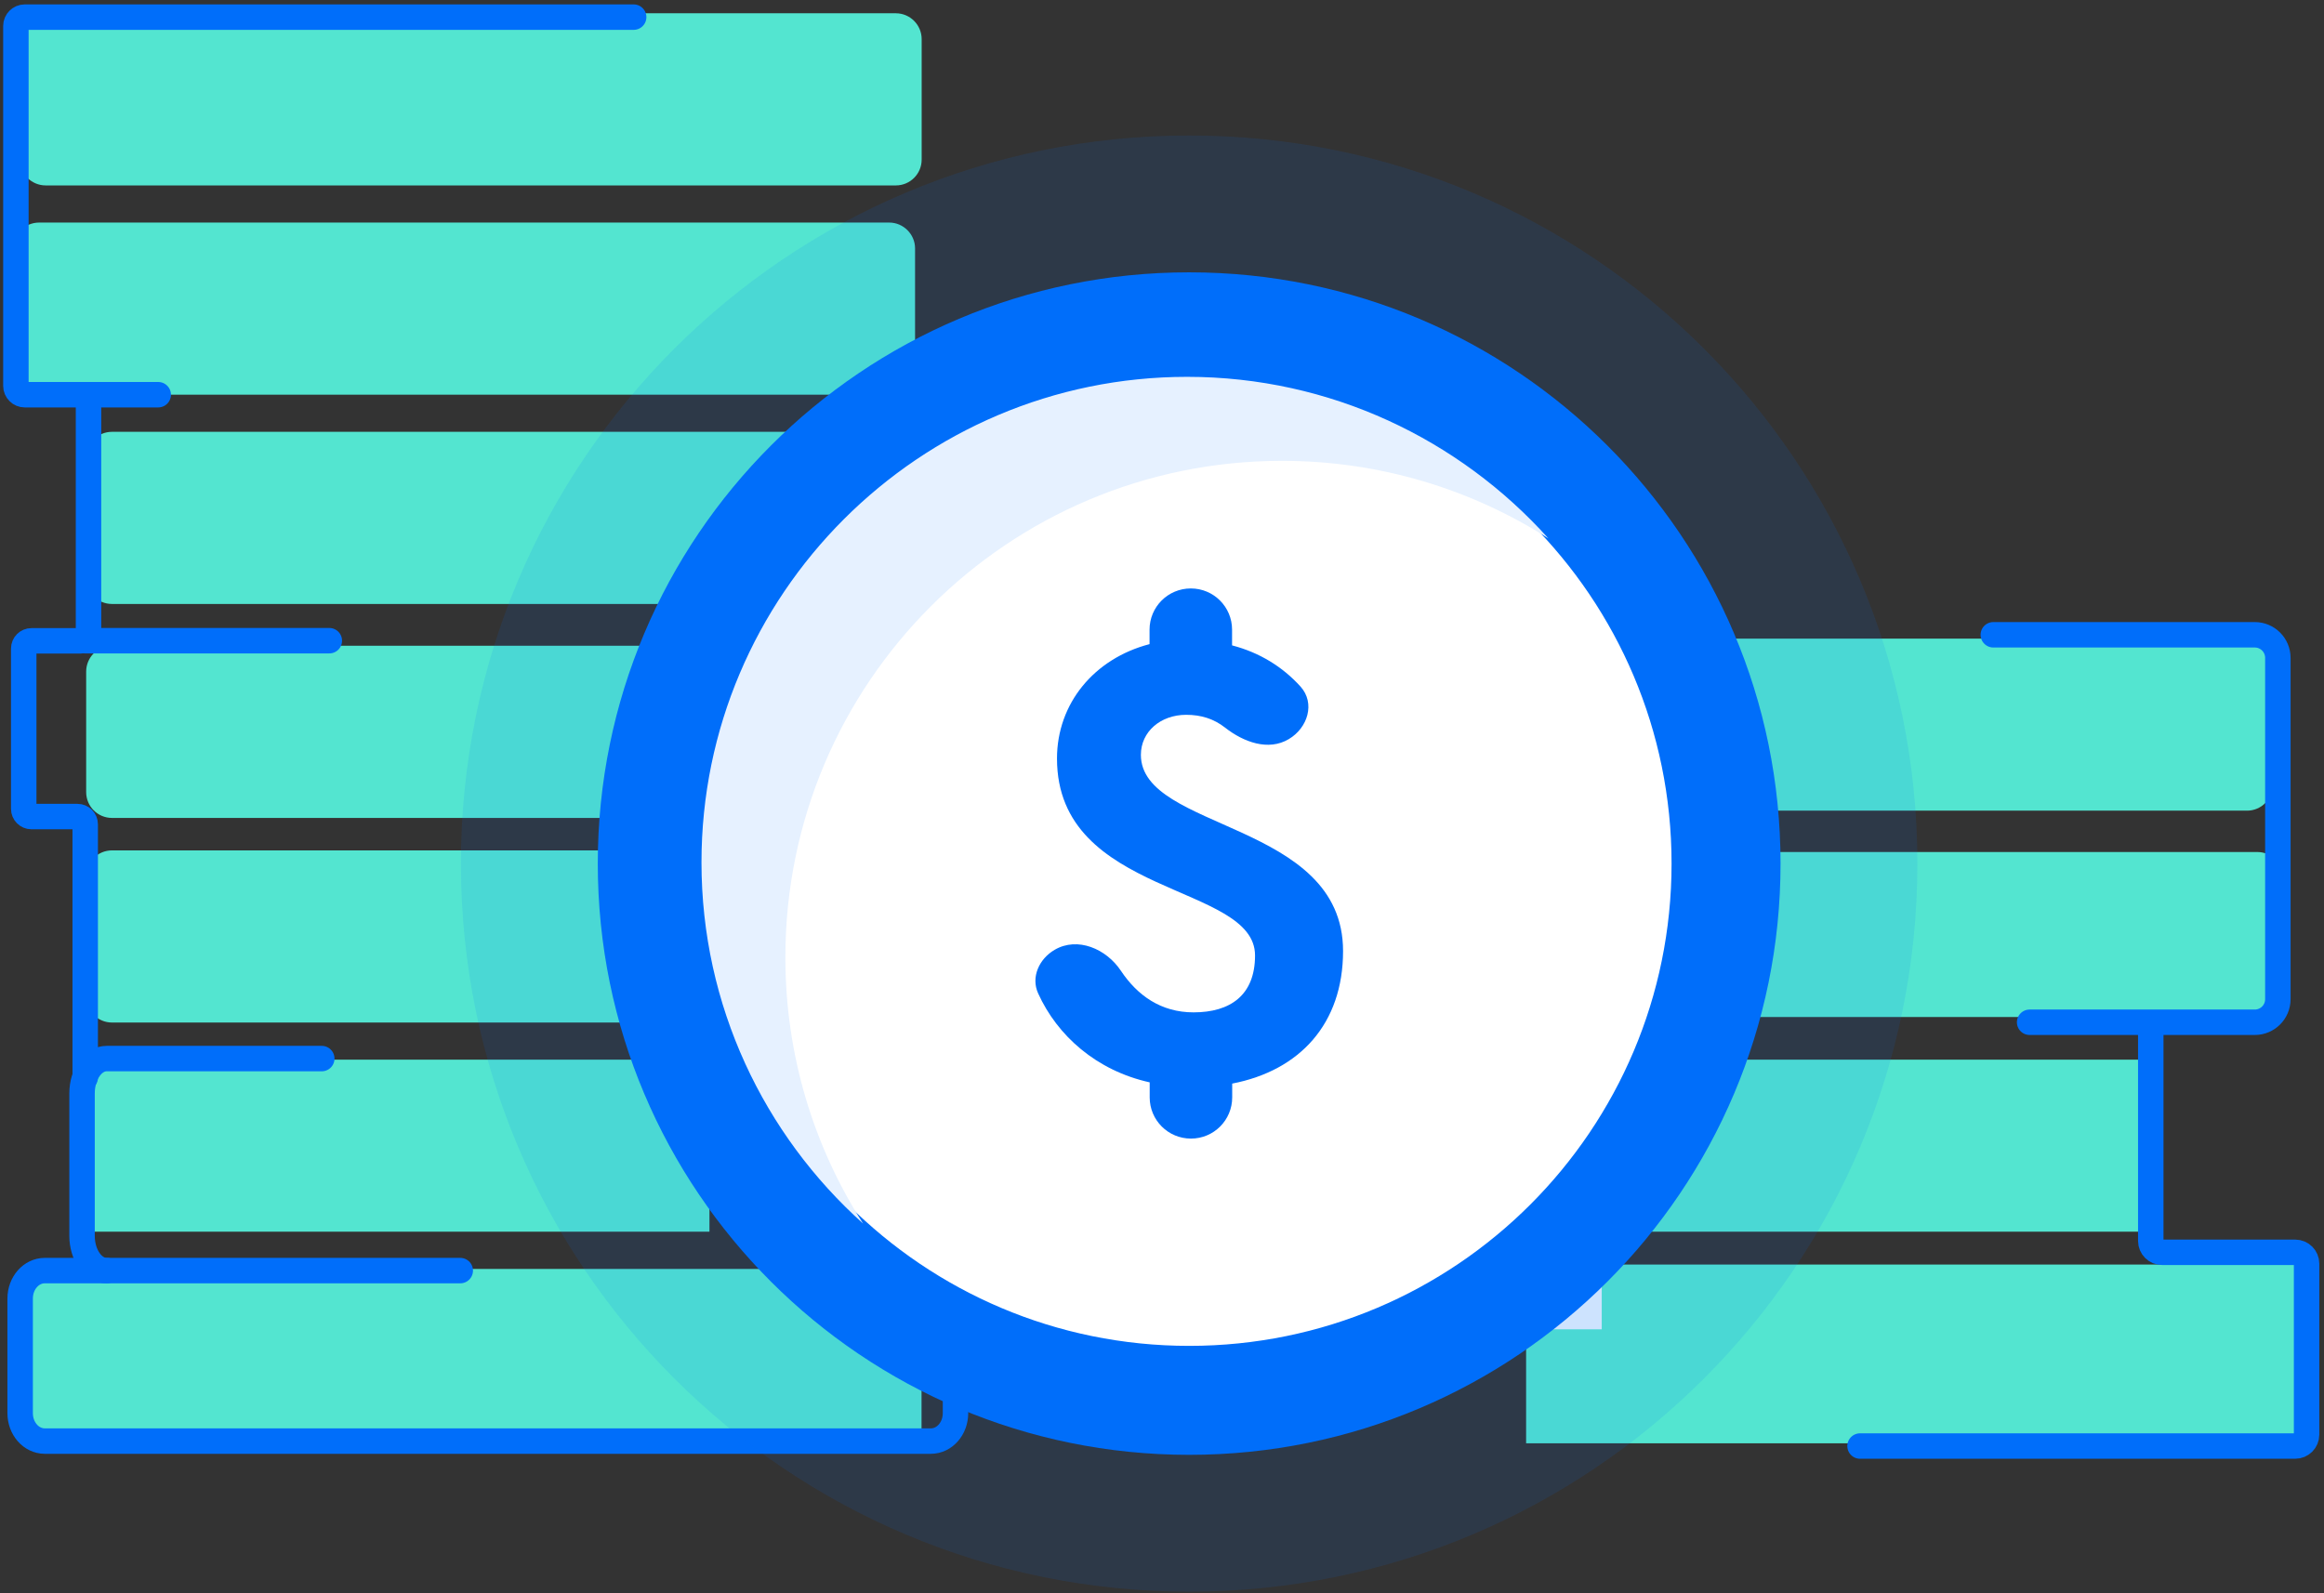 <svg width="350" height="240" viewBox="0 0 350 240" fill="none" xmlns="http://www.w3.org/2000/svg">
<rect x="0" y="0" width="350" height="240" fill="#333333" stroke="none"/>
<path d="M144.894 128.097H16.87C14.716 128.097 12.977 129.837 12.977 131.991V150.135C12.977 152.289 14.716 154.029 16.87 154.029H144.894C147.048 154.029 148.788 152.289 148.788 150.135V131.991C148.788 129.837 147.048 128.097 144.894 128.097Z" fill="#53E5D0"/>
<path d="M144.894 97.276H16.87C14.716 97.276 12.977 99.016 12.977 101.17V119.314C12.977 121.468 14.716 123.208 16.87 123.208H144.894C147.048 123.208 148.788 121.468 148.788 119.314V101.17C148.788 99.016 147.048 97.276 144.894 97.276Z" fill="#53E5D0"/>
<path d="M133.917 33.525H5.894C3.74 33.525 2 35.265 2 37.419V55.563C2 57.717 3.74 59.457 5.894 59.457H133.917C136.071 59.457 137.811 57.717 137.811 55.563V37.419C137.811 35.285 136.051 33.525 133.917 33.525Z" fill="#53E5D0"/>
<path d="M134.911 2H6.888C4.734 2 2.994 3.74 2.994 5.894V24.038C2.994 26.192 4.734 27.932 6.888 27.932H134.911C137.066 27.932 138.805 26.192 138.805 24.038V5.894C138.805 3.761 137.066 2 134.911 2Z" fill="#53E5D0"/>
<path d="M338.41 96.2H212.831C210.698 96.2 208.979 97.92 208.979 100.053V118.259C208.979 120.393 210.698 122.112 212.831 122.112H338.41C340.544 122.112 342.263 120.393 342.263 118.259V100.053C342.263 97.92 340.544 96.2 338.41 96.2Z" fill="#53E5D0"/>
<path d="M144.894 65.047H16.87C14.716 65.047 12.977 66.787 12.977 68.941V87.085C12.977 89.239 14.716 90.979 16.87 90.979H144.894C147.048 90.979 148.788 89.239 148.788 87.085V68.941C148.788 66.787 147.048 65.047 144.894 65.047Z" fill="#53E5D0"/>
<path d="M106.845 159.622H10.988V185.533H106.845V159.622Z" fill="#53E5D0"/>
<path d="M138.785 191.146H2.994V217.058H138.785V191.146Z" fill="#53E5D0"/>
<path d="M339.982 128.344H217.037C214.949 128.344 213.266 129.994 213.266 132.04V149.504C213.266 151.55 214.949 153.199 217.037 153.199H339.982C342.071 153.199 343.754 151.55 343.754 149.504V132.04C343.754 130.013 342.05 128.344 339.982 128.344Z" fill="#53E5D0"/>
<path d="M323.457 159.622H229.381V185.533H323.457V159.622Z" fill="#53E5D0"/>
<path d="M347.897 190.484H229.836V217.41H347.897V190.484Z" fill="#53E5D0"/>
<path d="M16.084 191.394H6.743C4.692 191.394 3.035 193.279 3.035 195.599V212.873C3.035 215.193 4.692 217.077 6.743 217.077H140.193C142.243 217.077 143.9 215.193 143.9 212.873V195.599C143.9 193.279 142.243 191.394 140.193 191.394" stroke="#006EFA" stroke-width="3.832" stroke-miterlimit="10" stroke-linecap="round"/>
<path d="M48.459 159.457H16.065C14.014 159.457 12.357 161.797 12.357 164.697V186.155C12.357 189.055 14.014 191.395 16.065 191.395H69.317" stroke="#006EFA" stroke-width="3.832" stroke-miterlimit="10" stroke-linecap="round"/>
<path d="M232.944 152.868H214.303V175.424H232.944V152.868Z" fill="#E6F1FF"/>
<path d="M241.227 177.684H222.586V200.24H241.227V177.684Z" fill="#E6F1FF"/>
<path d="M226.73 152.868H206.018V173.581H226.73V152.868Z" fill="#E6F1FF"/>
<path d="M179.091 219.148C228.279 219.148 268.154 179.273 268.154 130.084C268.154 80.896 228.279 41.021 179.091 41.021C129.902 41.021 90.027 80.896 90.027 130.084C90.027 179.273 129.902 219.148 179.091 219.148Z" fill="#006EFA"/>
<g opacity="0.58">
<path opacity="0.19" d="M179.09 239.757C239.66 239.757 288.762 190.655 288.762 130.085C288.762 69.515 239.66 20.413 179.09 20.413C118.52 20.413 69.418 69.515 69.418 130.085C69.418 190.655 118.52 239.757 179.09 239.757Z" fill="#006EFA"/>
</g>
<path d="M179.092 204.65C220.273 204.65 253.657 171.266 253.657 130.085C253.657 88.904 220.273 55.521 179.092 55.521C137.911 55.521 104.527 88.904 104.527 130.085C104.527 171.266 137.911 204.65 179.092 204.65Z" fill="white" stroke="#006EFA" stroke-width="3.832"/>
<path d="M118.279 144.212C118.279 102.911 151.771 69.419 193.072 69.419C207.84 69.419 221.593 73.707 233.191 81.101C219.791 66.188 200.362 56.764 178.78 56.764C138.453 56.764 105.645 89.573 105.645 129.9C105.645 151.482 115.048 170.91 129.982 184.311C122.567 172.733 118.279 158.959 118.279 144.212Z" fill="#E6F1FF"/>
<path d="M194.086 111.341C196.965 109.642 198.104 105.914 195.867 103.429C193.154 100.425 189.674 98.292 185.553 97.215V94.854C185.553 91.415 182.777 88.64 179.339 88.64C175.901 88.64 173.125 91.415 173.125 94.854V97.028C164.778 99.203 159.186 105.976 159.186 114.261C159.186 135.16 189.012 133.006 189.012 143.921C189.012 149.949 185.242 152.496 179.753 152.496C174.824 152.496 171.282 149.928 168.817 146.241C166.601 142.906 162.272 141.063 158.834 143.072C156.493 144.439 155.23 147.194 156.348 149.638C159.227 155.997 165.11 161.258 173.146 163.039V165.296C173.146 168.735 175.921 171.51 179.36 171.51C182.798 171.51 185.573 168.735 185.573 165.296V163.225C195.764 161.258 202.268 154.195 202.268 143.258C202.268 123.685 171.82 125.177 171.82 113.702C171.82 110.222 174.782 107.675 178.635 107.675C180.892 107.675 182.798 108.275 184.496 109.601C187.293 111.796 191.021 113.163 194.086 111.341Z" fill="#006EFA"/>
<path d="M95.433 2.58H3.718C2.993 2.58 2.393 3.181 2.393 3.906V58.131C2.393 58.856 2.993 59.457 3.718 59.457H23.83" stroke="#006EFA" stroke-width="3.832" stroke-miterlimit="10" stroke-linecap="round"/>
<path d="M13.33 59.808V95.371C13.33 96.013 12.812 96.531 12.17 96.531H4.734C4.092 96.531 3.574 97.049 3.574 97.691V121.842C3.574 122.484 4.092 123.002 4.734 123.002H11.673C12.315 123.002 12.833 123.519 12.833 124.162V162.334" stroke="#006EFA" stroke-width="3.832" stroke-miterlimit="10" stroke-linecap="round"/>
<path d="M12.75 96.51H49.597" stroke="#006EFA" stroke-width="3.832" stroke-miterlimit="10" stroke-linecap="round"/>
<path d="M300.197 95.62H339.572C341.498 95.62 343.051 97.174 343.051 99.1V150.508C343.051 152.434 341.498 153.988 339.572 153.988H305.665" stroke="#006EFA" stroke-width="3.832" stroke-miterlimit="10" stroke-linecap="round"/>
<path d="M323.911 154.898V186.92C323.911 187.873 324.677 188.639 325.63 188.639H345.659C346.612 188.639 347.378 189.405 347.378 190.358V216.104C347.378 217.056 346.612 217.823 345.659 217.823H280.125" stroke="#006EFA" stroke-width="3.832" stroke-miterlimit="10" stroke-linecap="round"/>
</svg>
